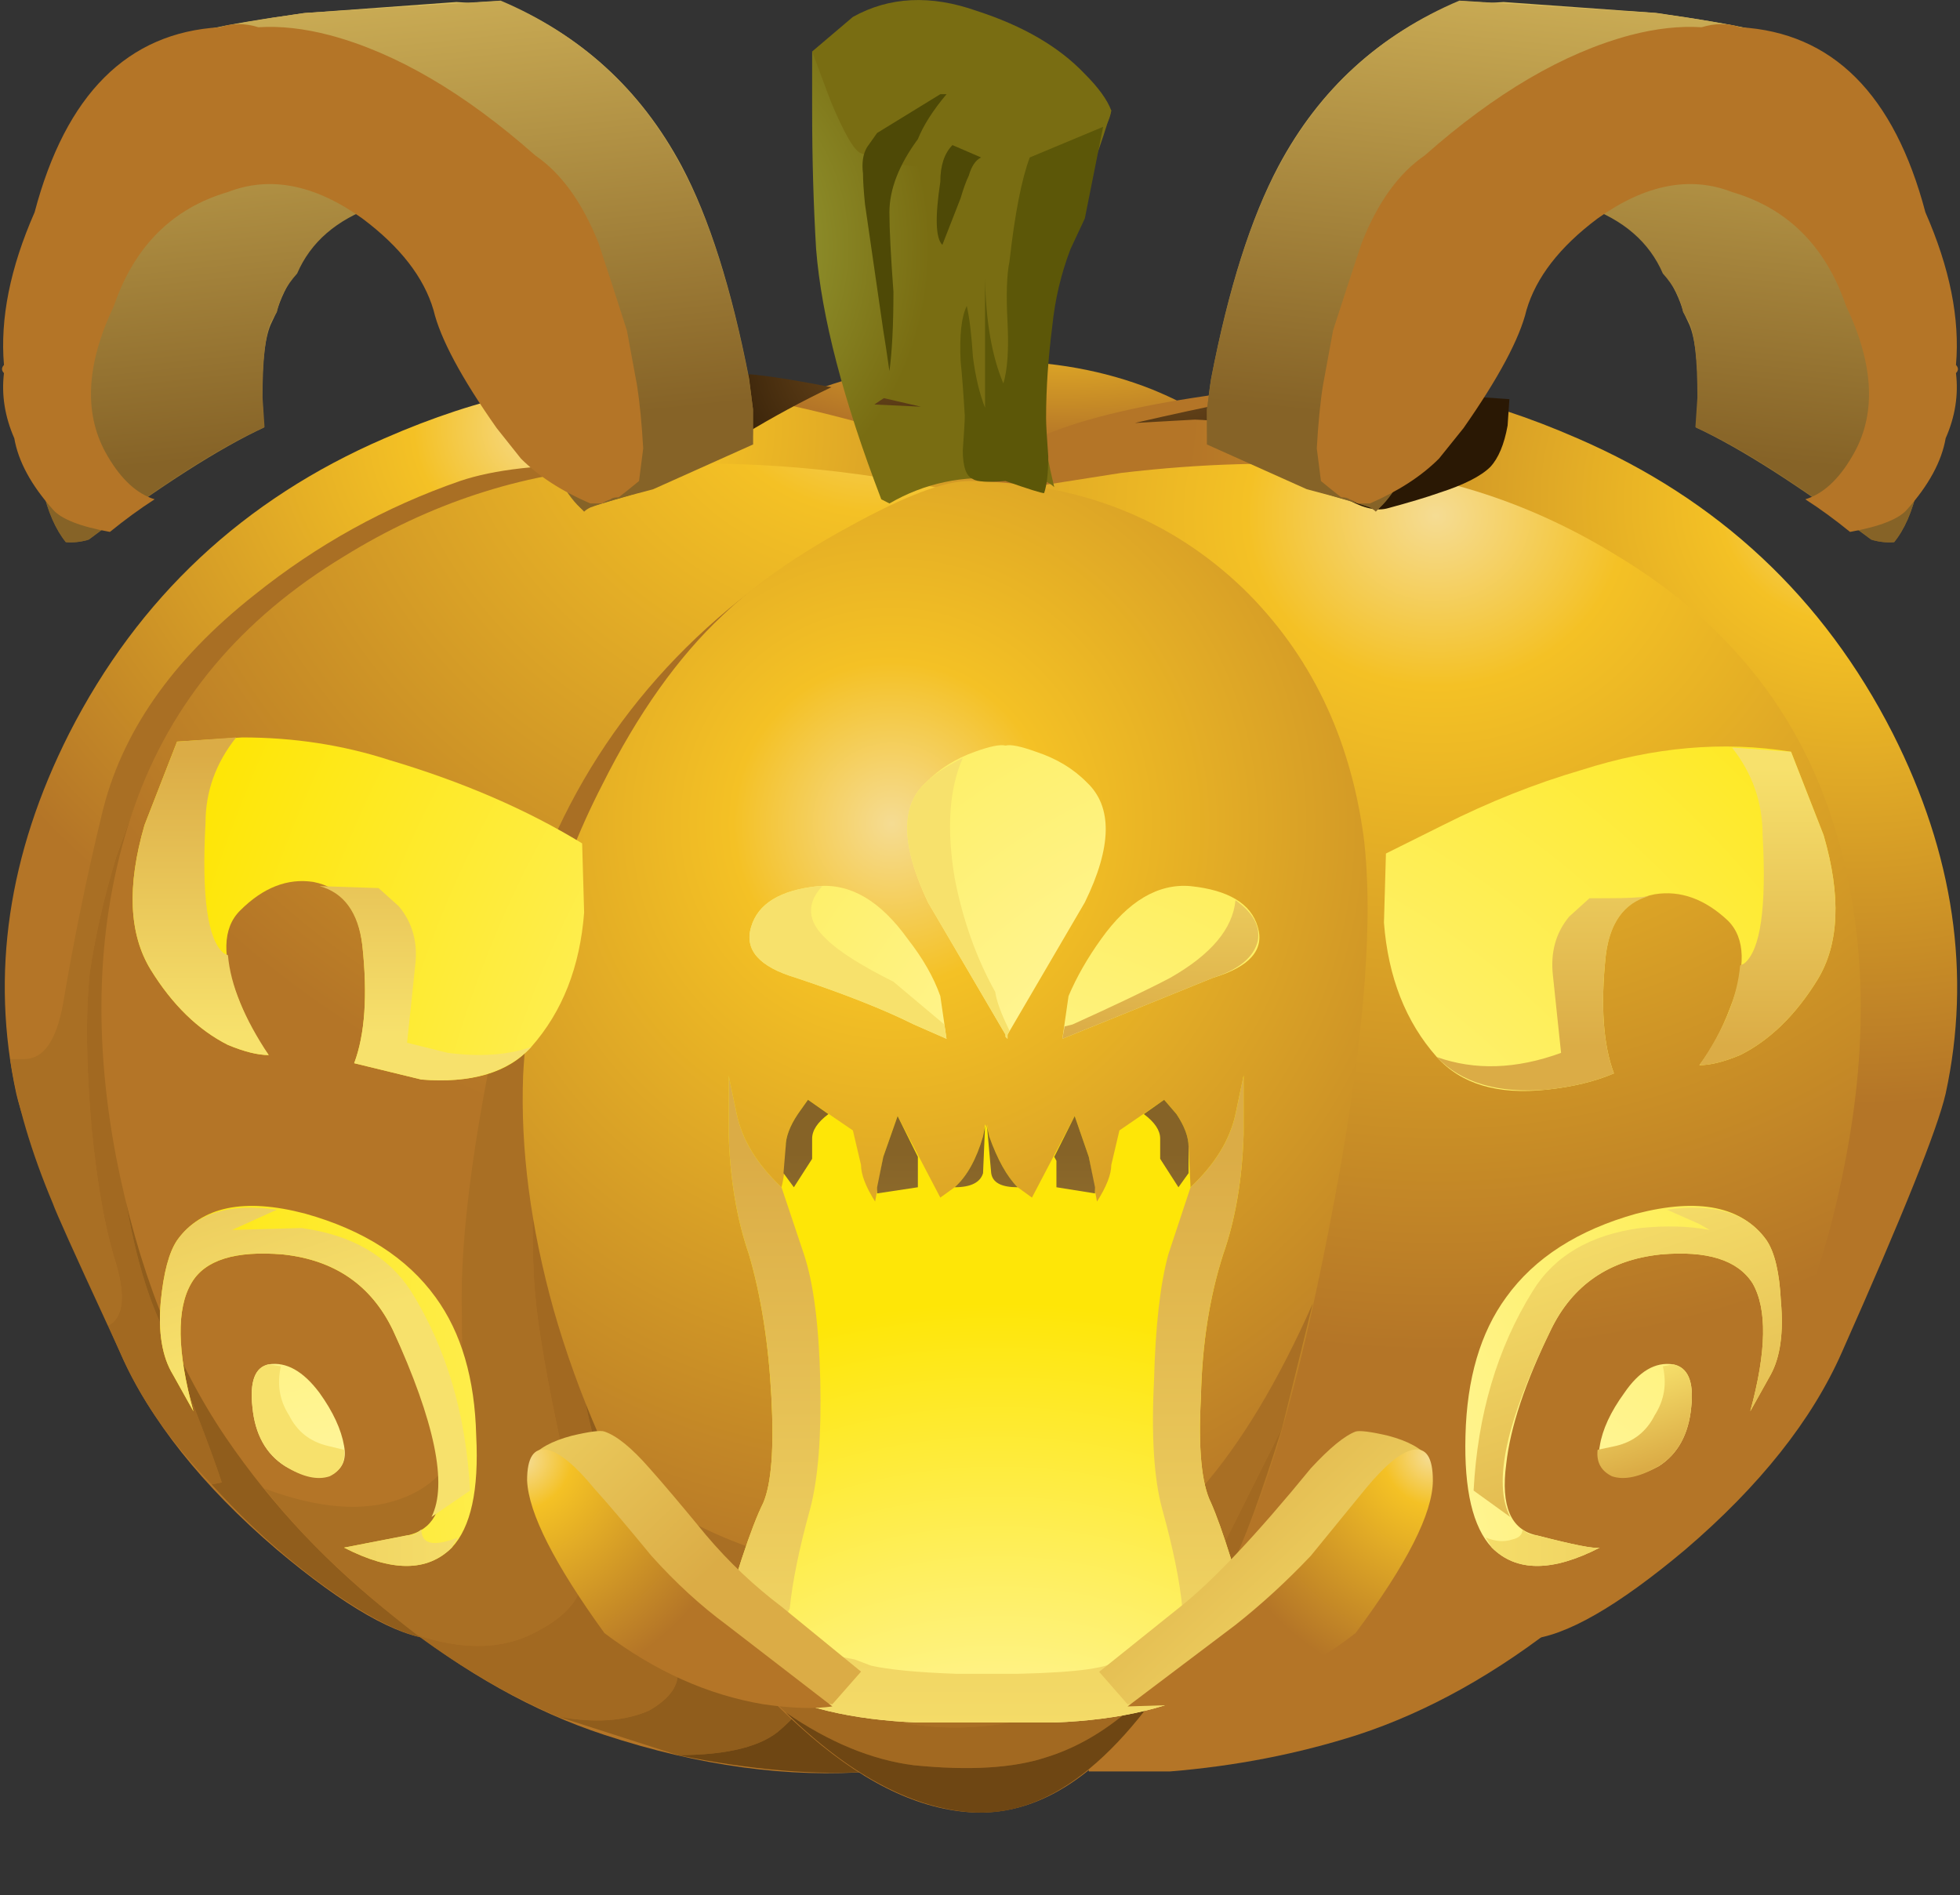 <?xml version="1.0" encoding="UTF-8"?>
<svg version="1.1" viewBox="0 0 48.15 46.558" xml:space="preserve" xmlns="http://www.w3.org/2000/svg">
  <rect x="0" y="0" width="48.15" height="46.558" fill="#333333" stroke="none"/>
  <defs>
    <clipPath id="bp">
      <path d="m31.621 0.93c-3.316-0.621-7.32-0.93-12.008-0.93-4.715 0-8.718 0.309-12.008 0.93-3.316 0.617-4.972 1.367-4.972 2.25s1.656 1.633 4.972 2.25c3.29 0.621 7.293 0.929 12.008 0.929 4.688 0 8.692-0.308 12.008-0.929 3.313-0.617 4.969-1.367 4.969-2.25s-1.656-1.633-4.969-2.25z"/>
    </clipPath>
    <clipPath id="bm">
      <path d="m3.666-73.409h51.738v63.171h-51.738v-63.171z"/>
    </clipPath>
    <radialGradient id="s" cx="29.7" cy="-41.3" r="23.413" gradientUnits="userSpaceOnUse">
      <stop stop-color="#fff" stop-opacity=".8" offset="0"/>
      <stop stop-color="#fff" stop-opacity=".188" offset=".635"/>
      <stop stop-color="#fff" stop-opacity="0" offset="1"/>
    </radialGradient>
    <mask id="ag">
      
        <g clip-path="url(#bm)">
          <path d="m3.666-73.409h51.738v63.171h-51.738v-63.171z" fill="url(#s)"/>
        </g>
      
    </mask>
    <radialGradient id="m" cx="29.7" cy="-41.3" r="23.413" gradientUnits="userSpaceOnUse">
      <stop offset="0"/>
      <stop offset=".635"/>
      <stop offset="1"/>
    </radialGradient>
    <radialGradient id="j" cx="105" cy="-16403" r="4.063" gradientTransform="matrix(-.009 -.8 -1.947 .023 -31915 492.99)" gradientUnits="userSpaceOnUse">
      <stop stop-color="#f5dc93" offset="0"/>
      <stop stop-color="#f4c125" offset=".204"/>
      <stop stop-color="#b47527" offset="1"/>
    </radialGradient>
    <radialGradient id="c" cx="395.29" cy="-16743" r="14.823" gradientTransform="matrix(-.045 -.799 .884 -.041 14855 -343.32)" gradientUnits="userSpaceOnUse">
      <stop stop-color="#f5dc93" offset="0"/>
      <stop stop-color="#f4c125" offset=".204"/>
      <stop stop-color="#b47527" offset="1"/>
    </radialGradient>
    <radialGradient id="ac" cx="39.95" cy="-12.65" r="20.552" gradientTransform="matrix(-.01 -.8 .886 -.011 39.83 58.934)" gradientUnits="userSpaceOnUse">
      <stop stop-color="#f5dc93" offset="0"/>
      <stop stop-color="#f4c125" offset=".204"/>
      <stop stop-color="#b47527" offset="1"/>
    </radialGradient>
    <radialGradient id="aa" cx="-360.6" cy="-15839" r="14.849" gradientTransform="matrix(.046 -.799 -.885 -.041 -13990 -908.77)" gradientUnits="userSpaceOnUse">
      <stop stop-color="#f5dc93" offset="0"/>
      <stop stop-color="#f4c125" offset=".204"/>
      <stop stop-color="#b47527" offset="1"/>
    </radialGradient>
    <radialGradient id="z" cx="-86.055" cy="-16218" r="20.552" gradientTransform="matrix(.01 -.8 -.886 -.011 -14351 -216.74)" gradientUnits="userSpaceOnUse">
      <stop stop-color="#f5dc93" offset="0"/>
      <stop stop-color="#f4c125" offset=".204"/>
      <stop stop-color="#b47527" offset="1"/>
    </radialGradient>
    <radialGradient id="y" cx="-44.831" cy="-16246" r="19.463" gradientTransform="matrix(.006 -.8 -.784 -.006 -12719 -112.31)" gradientUnits="userSpaceOnUse">
      <stop stop-color="#f5dc93" offset="0"/>
      <stop stop-color="#f4c125" offset=".204"/>
      <stop stop-color="#b47527" offset="1"/>
    </radialGradient>
    <clipPath id="bo">
      <path d="m37.199 22.832c1.199-2.371 1.547-4.734 1.039-7.078-0.16-0.695-0.84-2.387-2.039-5.082-0.586-1.277-1.547-2.52-2.879-3.719-1.226-1.066-2.242-1.695-3.039-1.879-1.226-0.883-2.426-1.519-3.601-1.922-1.172-0.375-2.399-0.613-3.68-0.718h-1.602c-0.746-0.614-1.531-0.879-2.359-0.801-0.613 0.027-1.332 0.293-2.16 0.801-1.652-0.082-3.32 0.16-5 0.718-1.172 0.403-2.371 1.039-3.598 1.922-0.801 0.184-1.816 0.813-3.043 1.879-1.332 1.199-2.293 2.442-2.879 3.719-1.199 2.695-1.879 4.387-2.039 5.082-0.508 2.348-0.16 4.707 1.039 7.078 1.36 2.668 3.426 4.602 6.2 5.801 1.894 0.828 3.613 1.187 5.16 1.078 1.043-0.133 1.933-0.277 2.679-0.438 1.227 0.586 2.614 0.879 4.161 0.879 1.441 0 2.64-0.265 3.601-0.8l2.68 0.359c1.547 0.109 3.265-0.25 5.16-1.078 2.773-1.199 4.84-3.133 6.199-5.801z"/>
    </clipPath>
    <clipPath id="bn">
      <path d="m8.872-16340h36.251v58.335h-36.251v-58.335z"/>
    </clipPath>
    <radialGradient id="x" cx="9.839" cy="-16308" r="35.075" gradientUnits="userSpaceOnUse">
      <stop stop-color="#fff" stop-opacity="0" offset="0"/>
      <stop stop-color="#fff" offset="1"/>
    </radialGradient>
    <mask id="ah">
      
        <g clip-path="url(#bn)">
          <path d="m8.872-16340h36.251v58.335h-36.251v-58.335z" fill="url(#x)"/>
        </g>
      
    </mask>
    <radialGradient id="w" cx="9.839" cy="-16308" r="35.075" gradientUnits="userSpaceOnUse">
      <stop stop-color="#f4c125" offset="0"/>
      <stop stop-color="#603c10" offset="1"/>
    </radialGradient>
    <radialGradient id="v" cx="-66.671" cy="-16237" r="6.875" gradientTransform="matrix(.007 -.8 -.708 -.006 -11482 -118.38)" gradientUnits="userSpaceOnUse">
      <stop stop-color="#9fab41" offset="0"/>
      <stop stop-color="#796d12" offset="1"/>
    </radialGradient>
    <radialGradient id="u" cx="-71.969" cy="-16234" r="3.663" gradientTransform="matrix(.007 -.8 -.707 -.006 -11461 -124.07)" gradientUnits="userSpaceOnUse">
      <stop stop-color="#9fab41" offset="0"/>
      <stop stop-color="#796d12" offset="1"/>
    </radialGradient>
    <radialGradient id="t" cx="1948.7" cy="-15015" r="5.875" gradientTransform="matrix(-.378 -.625 -.548 .302 -7474.2 5783.2)" gradientUnits="userSpaceOnUse">
      <stop stop-color="#785120" offset="0"/>
      <stop stop-color="#2a1804" offset="1"/>
    </radialGradient>
    <linearGradient id="bc" x1="12.335" x2="10.435" y1="-13.137" y2="2.938" gradientTransform="matrix(.757 0 0 .672 -1.32 35.713)" gradientUnits="userSpaceOnUse">
      <stop stop-color="#866327" offset="0"/>
      <stop stop-color="#dec162" offset="1"/>
    </linearGradient>
    <radialGradient id="r" cx="1948.7" cy="-15015" r="5.875" gradientTransform="matrix(.378 -.625 .548 .302 7514.6 5782.9)" gradientUnits="userSpaceOnUse">
      <stop stop-color="#785120" offset="0"/>
      <stop stop-color="#2a1804" offset="1"/>
    </radialGradient>
    <linearGradient id="bb" x1="17133" x2="17147" y1="-1164" y2="-1164" gradientTransform="matrix(-.106 .793 -.796 -.084 893 -13656)" gradientUnits="userSpaceOnUse">
      <stop stop-color="#866327" offset="0"/>
      <stop stop-color="#dec162" offset="1"/>
    </linearGradient>
    <radialGradient id="q" cx="1155.6" cy="-17567" r="12.729" gradientTransform="matrix(-.134 -.789 -.643 .086 -11125 2466.4)" gradientUnits="userSpaceOnUse">
      <stop stop-color="#f5dc93" offset="0"/>
      <stop stop-color="#f4c125" offset=".204"/>
      <stop stop-color="#b47527" offset="1"/>
    </radialGradient>
    <linearGradient id="ba" x1="12.335" x2="10.435" y1="-13.137" y2="2.938" gradientTransform="matrix(-.757 0 0 .672 39.84 35.713)" gradientUnits="userSpaceOnUse">
      <stop stop-color="#866327" offset="0"/>
      <stop stop-color="#dec162" offset="1"/>
    </linearGradient>
    <linearGradient id="az" x1="17133" x2="17147" y1="-1164" y2="-1164" gradientTransform="matrix(.106 .793 .796 -.084 -854.44 -13656)" gradientUnits="userSpaceOnUse">
      <stop stop-color="#866327" offset="0"/>
      <stop stop-color="#dec162" offset="1"/>
    </linearGradient>
    <radialGradient id="p" cx="1155.6" cy="-17567" r="12.729" gradientTransform="matrix(.134 -.789 .643 .086 11163 2466.4)" gradientUnits="userSpaceOnUse">
      <stop stop-color="#f5dc93" offset="0"/>
      <stop stop-color="#f4c125" offset=".204"/>
      <stop stop-color="#b47527" offset="1"/>
    </radialGradient>
    <radialGradient id="a" cx="18513" cy="-3143.8" r="36.903" gradientTransform="matrix(-.262 .756 .631 .219 6861.6 -13300)" gradientUnits="userSpaceOnUse">
      <stop stop-color="#fffef5" offset="0"/>
      <stop stop-color="#fee607" offset="1"/>
    </radialGradient>
    <radialGradient id="o" cx="18513" cy="-3144.2" r="36.918" gradientTransform="matrix(-.262 .756 .631 .219 6862.3 -13299)" gradientUnits="userSpaceOnUse">
      <stop stop-color="#fffef5" offset="0"/>
      <stop stop-color="#fee607" offset="1"/>
    </radialGradient>
    <radialGradient id="n" cx="25.25" cy="-43.101" r="36.918" gradientTransform="matrix(.262 .756 -.631 .219 -17.357 -6.882)" gradientUnits="userSpaceOnUse">
      <stop stop-color="#fffef5" offset="0"/>
      <stop stop-color="#fee607" offset="1"/>
    </radialGradient>
    <radialGradient id="l" cx="18591" cy="-4217.3" r="37.749" gradientTransform="matrix(-.338 .725 .594 .21 8799.5 -12595)" gradientUnits="userSpaceOnUse">
      <stop stop-color="#fffef5" offset="0"/>
      <stop stop-color="#fee607" offset="1"/>
    </radialGradient>
    <linearGradient id="ay" x1="26.732" x2="33.582" y1="-16325" y2="-16325" gradientTransform="matrix(0 -.8 .8 -8e-4 13064 30.698)" gradientUnits="userSpaceOnUse">
      <stop stop-color="#dbac46" offset="0"/>
      <stop stop-color="#f7e16c" offset="1"/>
    </linearGradient>
    <linearGradient id="ax" x1="26.727" x2="33.577" y1="-16320" y2="-16320" gradientTransform="matrix(0 -.8 .8 -8e-4 13064 30.698)" gradientUnits="userSpaceOnUse">
      <stop stop-color="#dbac46" offset="0"/>
      <stop stop-color="#f7e16c" offset="1"/>
    </linearGradient>
    <linearGradient id="aw" x1=".662" x2="17.137" y1="-38" y2="-38" gradientTransform="matrix(.8 0 0 .8 -3.72 37.233)" gradientUnits="userSpaceOnUse">
      <stop stop-color="#dbac46" offset="0"/>
      <stop stop-color="#f7e16c" offset="1"/>
    </linearGradient>
    <linearGradient id="av" x1="-2120.4" x2="-2110.3" y1="-13357" y2="-13357" gradientTransform="matrix(.251 -.76 .76 .251 10683 1758.5)" gradientUnits="userSpaceOnUse">
      <stop stop-color="#dbac46" offset="0"/>
      <stop stop-color="#f7e16c" offset="1"/>
    </linearGradient>
    <linearGradient id="au" x1="-2111.2" x2="-2108.8" y1="-13368" y2="-13368" gradientTransform="matrix(.25 -.76 .76 .25 10691 1754.6)" gradientUnits="userSpaceOnUse">
      <stop stop-color="#dbac46" offset="0"/>
      <stop stop-color="#f7e16c" offset="1"/>
    </linearGradient>
    <linearGradient id="at" x1="118.03" x2="124.25" y1="-16408" y2="-16408" gradientTransform="matrix(-.01 -.8 .8 -.01 13143 -41.963)" gradientUnits="userSpaceOnUse">
      <stop stop-color="#dbac46" offset="0"/>
      <stop stop-color="#f7e16c" offset="1"/>
    </linearGradient>
    <linearGradient id="as" x1="118.04" x2="124.27" y1="-16405" y2="-16405" gradientTransform="matrix(-.01 -.8 .8 -.01 13143 -41.963)" gradientUnits="userSpaceOnUse">
      <stop stop-color="#dbac46" offset="0"/>
      <stop stop-color="#f7e16c" offset="1"/>
    </linearGradient>
    <linearGradient id="ar" x1="33.141" x2="33.216" y1="-25.513" y2="-19.288" gradientTransform="matrix(.8 0 0 .8 -3.72 37.233)" gradientUnits="userSpaceOnUse">
      <stop stop-color="#dbac46" offset="0"/>
      <stop stop-color="#f7e16c" offset="1"/>
    </linearGradient>
    <radialGradient id="k" cx="28.45" cy="-43.4" r="36.903" gradientTransform="matrix(.262 .756 -.631 .219 -15.827 -9.476)" gradientUnits="userSpaceOnUse">
      <stop stop-color="#fffef5" offset="0"/>
      <stop stop-color="#fee607" offset="1"/>
    </radialGradient>
    <linearGradient id="aq" x1="48.07" x2="48.07" y1="-25.675" y2="-18.825" gradientTransform="matrix(.8 0 0 .8 -3.72 37.233)" gradientUnits="userSpaceOnUse">
      <stop stop-color="#dbac46" offset="0"/>
      <stop stop-color="#f7e16c" offset="1"/>
    </linearGradient>
    <linearGradient id="ap" x1="42.55" x2="42.55" y1="-25.675" y2="-18.825" gradientTransform="matrix(.8 0 0 .8 -3.72 37.233)" gradientUnits="userSpaceOnUse">
      <stop stop-color="#dbac46" offset="0"/>
      <stop stop-color="#f7e16c" offset="1"/>
    </linearGradient>
    <radialGradient id="i" cx="27.85" cy="-43.101" r="36.918" gradientTransform="matrix(.262 .756 -.631 .219 -15.959 -8.847)" gradientUnits="userSpaceOnUse">
      <stop stop-color="#fffef5" offset="0"/>
      <stop stop-color="#fee607" offset="1"/>
    </radialGradient>
    <radialGradient id="h" cx="13132" cy="2640.7" r="37.749" gradientTransform="matrix(.338 .725 -.594 .21 -2845.6 -10077)" gradientUnits="userSpaceOnUse">
      <stop stop-color="#fffef5" offset="0"/>
      <stop stop-color="#fee607" offset="1"/>
    </radialGradient>
    <linearGradient id="ao" x1="56.35" x2="39.85" y1="-38" y2="-38" gradientTransform="matrix(.8 0 0 .8 -3.72 37.233)" gradientUnits="userSpaceOnUse">
      <stop stop-color="#dbac46" offset="0"/>
      <stop stop-color="#f7e16c" offset="1"/>
    </linearGradient>
    <linearGradient id="an" x1="46.266" x2="43.091" y1="-38.94" y2="-29.34" gradientTransform="matrix(.8 0 0 .8 -3.72 37.233)" gradientUnits="userSpaceOnUse">
      <stop stop-color="#dbac46" offset="0"/>
      <stop stop-color="#f7e16c" offset="1"/>
    </linearGradient>
    <linearGradient id="am" x1="45.392" x2="44.642" y1="-35.948" y2="-33.673" gradientTransform="matrix(.8 0 0 .8 -3.72 37.233)" gradientUnits="userSpaceOnUse">
      <stop stop-color="#dbac46" offset="0"/>
      <stop stop-color="#f7e16c" offset="1"/>
    </linearGradient>
    <clipPath id="bl">
      <path d="m16.121 27.555c1.813-2.188 2.719-4.828 2.719-7.922 0-3.067-0.906-5.695-2.719-7.879-1.867-2.188-4.109-3.281-6.723-3.281-2.613 0-4.824 1.093-6.636 3.281-1.84 2.184-2.762 4.812-2.762 7.879 0 3.094 0.922 5.734 2.762 7.922 1.812 2.156 4.023 3.238 6.636 3.238 2.614 0 4.856-1.082 6.723-3.238z"/>
    </clipPath>
    <clipPath id="bk">
      <path d="m4.65-34.29h23.75v24.338h-23.75v-24.338z"/>
    </clipPath>
    <radialGradient id="g" cx="16.4" cy="-22" r="11.788" gradientUnits="userSpaceOnUse">
      <stop stop-color="#fff" stop-opacity=".82" offset="0"/>
      <stop stop-color="#fff" stop-opacity="0" offset="1"/>
    </radialGradient>
    <mask id="af">
      
        <g clip-path="url(#bk)">
          <path d="m4.65-34.29h23.75v24.338h-23.75v-24.338z" fill="url(#g)"/>
        </g>
      
    </mask>
    <radialGradient id="f" cx="16.4" cy="-22" r="11.788" gradientUnits="userSpaceOnUse">
      <stop stop-color="#fff5b3" offset="0"/>
      <stop stop-color="#fee400" offset="1"/>
    </radialGradient>
    <clipPath id="bj">
      <path d="m38.52 19.633c0-3.067-0.907-5.695-2.719-7.879-1.813-2.188-3.989-3.281-6.52-3.281-2.562 0-4.734 1.093-6.519 3.281-1.817 2.184-2.723 4.812-2.723 7.879 0 3.094 0.906 5.734 2.723 7.922 1.785 2.156 3.957 3.238 6.519 3.238 2.531 0 4.707-1.082 6.52-3.238 1.812-2.188 2.719-4.828 2.719-7.922z"/>
    </clipPath>
    <clipPath id="bi">
      <path d="m29.65-34.028h23.75v23.821h-23.75v-23.821z"/>
    </clipPath>
    <radialGradient id="e" cx="41.25" cy="-22" r="11.538" gradientUnits="userSpaceOnUse">
      <stop stop-color="#fff" stop-opacity=".82" offset="0"/>
      <stop stop-color="#fff" stop-opacity="0" offset="1"/>
    </radialGradient>
    <mask id="ae">
      
        <g clip-path="url(#bi)">
          <path d="m29.65-34.028h23.75v23.821h-23.75v-23.821z" fill="url(#e)"/>
        </g>
      
    </mask>
    <radialGradient id="d" cx="41.25" cy="-22" r="11.538" gradientUnits="userSpaceOnUse">
      <stop stop-color="#fff5b3" offset="0"/>
      <stop stop-color="#fee400" offset="1"/>
    </radialGradient>
    <radialGradient id="b" cx="16287" cy="-28.869" r="17.562" gradientTransform="matrix(2.2776e-5 .8 .8 2.2776e-5 42.284 -13032)" gradientUnits="userSpaceOnUse">
      <stop stop-color="#fffef5" offset="0"/>
      <stop stop-color="#fee607" offset="1"/>
    </radialGradient>
    <linearGradient id="al" x1="36.501" x2="52.276" y1="-16307" y2="-16307" gradientTransform="matrix(5.0713e-5 -.8 .8 -8e-4 13064 30.698)" gradientUnits="userSpaceOnUse">
      <stop stop-color="#dbac46" offset="0"/>
      <stop stop-color="#f7e16c" offset="1"/>
    </linearGradient>
    <linearGradient id="ak" x1="36.505" x2="52.28" y1="-16311" y2="-16311" gradientTransform="matrix(5.0713e-5 -.8 .8 -8e-4 13064 30.698)" gradientUnits="userSpaceOnUse">
      <stop stop-color="#866327" offset="0"/>
      <stop stop-color="#dec162" offset="1"/>
    </linearGradient>
    <linearGradient id="aj" x1="36.503" x2="52.278" y1="-16309" y2="-16309" gradientTransform="matrix(5.0713e-5 -.8 .8 -8e-4 13064 30.698)" gradientUnits="userSpaceOnUse">
      <stop stop-color="#866327" offset="0"/>
      <stop stop-color="#dec162" offset="1"/>
    </linearGradient>
    <linearGradient id="ai" x1="36.497" x2="52.272" y1="-16302" y2="-16302" gradientTransform="matrix(5.0713e-5 -.8 .8 -8e-4 13064 30.698)" gradientUnits="userSpaceOnUse">
      <stop stop-color="#866327" offset="0"/>
      <stop stop-color="#dec162" offset="1"/>
    </linearGradient>
    <linearGradient id="bh" x1="36.499" x2="52.273" y1="-16304" y2="-16304" gradientTransform="matrix(5.0713e-5 -.8 .8 -8e-4 13064 30.698)" gradientUnits="userSpaceOnUse">
      <stop stop-color="#866327" offset="0"/>
      <stop stop-color="#dec162" offset="1"/>
    </linearGradient>
    <linearGradient id="bg" x1="36.514" x2="52.264" y1="-16307" y2="-16307" gradientTransform="matrix(5.0794e-5 -.8 .8 -8e-4 13064 30.698)" gradientUnits="userSpaceOnUse">
      <stop stop-color="#866327" offset="0"/>
      <stop stop-color="#dec162" offset="1"/>
    </linearGradient>
    <linearGradient id="bf" x1="36.513" x2="52.263" y1="-16306" y2="-16306" gradientTransform="matrix(5.0794e-5 -.8 .8 -8e-4 13064 30.698)" gradientUnits="userSpaceOnUse">
      <stop stop-color="#866327" offset="0"/>
      <stop stop-color="#dec162" offset="1"/>
    </linearGradient>
    <linearGradient id="be" x1="19668" x2="19677" y1="-7836.3" y2="-7836.3" gradientTransform="matrix(-.55 .581 -.581 -.55 6274.1 -15735)" gradientUnits="userSpaceOnUse">
      <stop stop-color="#dbac46" offset="0"/>
      <stop stop-color="#f7e16c" offset="1"/>
    </linearGradient>
    <radialGradient id="ad" cx="-11.596" cy="-17148" r="5.885" gradientTransform="matrix(-.087 -.795 -.773 6.7974e-5 -13246 .576)" gradientUnits="userSpaceOnUse">
      <stop stop-color="#f5dc93" offset="0"/>
      <stop stop-color="#f4c125" offset=".204"/>
      <stop stop-color="#b47527" offset="1"/>
    </radialGradient>
    <linearGradient id="bd" x1="32.854" x2="38.979" y1="-35.442" y2="-41.917" gradientTransform="matrix(.8 0 0 .8 -3.72 37.233)" gradientUnits="userSpaceOnUse">
      <stop stop-color="#dbac46" offset="0"/>
      <stop stop-color="#f7e16c" offset="1"/>
    </linearGradient>
    <radialGradient id="ab" cx="-13.036" cy="-15371" r="5.885" gradientTransform="matrix(.087 -.795 .773 6.7974e-5 11911 -.689)" gradientUnits="userSpaceOnUse">
      <stop stop-color="#f5dc93" offset="0"/>
      <stop stop-color="#f4c125" offset=".204"/>
      <stop stop-color="#b47527" offset="1"/>
    </radialGradient>
  </defs>
  <g transform="matrix(1.25 0 0 -1.25 0 46.558)">
    
      
        <g clip-path="url(#bp)">
          <g transform="matrix(.676 0 0 -.127 -.48 -2.05)">
            <g mask="url(#ag)">
              <path d="m31.621 0.93c-3.316-0.621-7.32-0.93-12.008-0.93-4.715 0-8.718 0.309-12.008 0.93-3.316 0.617-4.972 1.367-4.972 2.25s1.656 1.633 4.972 2.25c3.29 0.621 7.293 0.929 12.008 0.929 4.688 0 8.692-0.308 12.008-0.929 3.313-0.617 4.969-1.367 4.969-2.25s-1.656-1.633-4.969-2.25z" fill="url(#m)" fill-rule="evenodd"/>
            </g>
          </g>
        </g>
      
      
        
          
            <path d="m24.039 27.512-6.398-0.399-2.563 0.719-0.238 1.16c1.226 0.774 2.801 1.16 4.719 1.16 1.121 0 2.148-0.187 3.082-0.558 0.851-0.348 1.347-0.696 1.48-1.039 0.133-0.457 0.106-0.801-0.082-1.043z" fill="url(#j)" fill-rule="evenodd"/>
          
        
      
      
        
          
            <path d="m38.238 15.754c-0.16-0.695-0.84-2.387-2.039-5.082-0.586-1.332-1.613-2.625-3.078-3.879-1.336-1.121-2.359-1.707-3.082-1.762-0.851-0.078-3.344 0.774-7.48 2.563l-3.039 20.437c0.668 0.801 2.773 1.364 6.32 1.68 1.547 0.109 3.265-0.25 5.16-1.078 2.773-1.199 4.84-3.133 6.199-5.801 1.199-2.371 1.547-4.734 1.039-7.078z" fill="url(#c)" fill-rule="evenodd"/>
          
        
      
      
        
          
            <path d="m36.281 14.512c-0.402-2.184-1.121-4.028-2.16-5.52-0.906-1.332-2.027-2.519-3.359-3.558-1.336-1.067-2.696-1.828-4.082-2.282-1.172-0.375-2.399-0.613-3.68-0.718h-1.602l-1.398 25.199 2.039 0.32c1.602 0.188 3.066 0.227 4.402 0.121 1.891-0.136 3.68-0.722 5.36-1.761 2.027-1.227 3.398-2.868 4.121-4.918 0.719-2.055 0.84-4.348 0.359-6.883z" fill="url(#ac)" fill-rule="evenodd"/>
          
        
      
      
        
          
            <path d="m0.32 15.754c-0.508 2.344-0.16 4.707 1.039 7.078 1.36 2.668 3.426 4.602 6.2 5.801 1.894 0.828 3.613 1.187 5.16 1.078 1.226-0.105 2.508-0.332 3.84-0.68 1.652-0.425 2.601-0.89 2.839-1.398l-3.437-20.039c-4.106-1.789-6.586-2.641-7.441-2.563-0.719 0.055-1.747 0.641-3.079 1.762-1.468 1.254-2.496 2.547-3.082 3.879-1.199 2.695-1.879 4.387-2.039 5.082z" fill="url(#aa)" fill-rule="evenodd"/>
          
        
      
      <path d="m1.238 17.512c0.215 1.281 0.469 2.519 0.762 3.722 0.375 1.598 1.375 3.039 3 4.321 1.227 0.984 2.574 1.73 4.039 2.238 1.336 0.453 3.75 0.426 7.242-0.082l2.36-4.477-2.68-15.64-2.52-1.039-1.441 1.476v11.922l-9.359 1.442-0.36-1c-0.242-0.801-0.414-1.563-0.519-2.282-0.082-0.828-0.067-1.84 0.039-3.039 0.105-1.066 0.254-1.906 0.437-2.519 0.242-0.75 0.203-1.203-0.117-1.364-0.668 1.442-1.027 2.243-1.082 2.403-0.426 1.012-0.707 1.961-0.84 2.84h0.281c0.375 0 0.625 0.359 0.758 1.078z" fill="#a96f24" fill-rule="evenodd"/>
      <path d="m1.801 15.074c-0.106 1.199-0.121 2.211-0.039 3.039 0.105 0.719 0.277 1.481 0.519 2.282l0.36 1 9.359-1.442v-11.922l-7.84 8-2 0.602 0.16-1.879c0.16-1.441 0.426-2.586 0.801-3.441 0.586-1.415 1-2.481 1.238-3.2l-0.199-0.039c-0.828 0.852-1.426 1.719-1.801 2.598l-0.238 0.519c0.32 0.161 0.359 0.614 0.117 1.364-0.183 0.613-0.332 1.453-0.437 2.519z" fill="#a26921" fill-rule="evenodd"/>
      <path d="m2.32 14.754-0.16 1.879 2-0.602 9.281-9.476c-2.613-1.094-4.253-1.602-4.921-1.524-0.454 0.028-1.094 0.321-1.918 0.883-0.883 0.613-1.696 1.332-2.442 2.16l0.199 0.039c-0.238 0.719-0.652 1.785-1.238 3.2-0.375 0.855-0.641 2-0.801 3.441z" fill="#905d1c" fill-rule="evenodd"/>
      
        
          
            <path d="m2.281 14.512c-0.48 2.535-0.359 4.828 0.36 6.883 0.718 2.05 2.093 3.691 4.121 4.918 1.679 1.039 3.465 1.625 5.359 1.761 2.133 0.16 4.277 0.012 6.438-0.441l-1.399-25.199c-1.652-0.133-3.414 0.105-5.281 0.718-1.387 0.454-2.746 1.215-4.078 2.282-1.336 1.039-2.453 2.226-3.36 3.558-1.015 1.492-1.734 3.336-2.16 5.52z" fill="url(#z)" fill-rule="evenodd"/>
          
        
      
      <path d="m18.441 27.633h0.118l-0.879-16.078-7.121 4.597c-0.106-2.105-0.118-3.558-0.039-4.359 0.054-0.641 0.226-1.641 0.519-3 0.293-1.281 0.441-2.055 0.441-2.32 0.028-0.508-0.253-0.918-0.839-1.239-0.668-0.402-1.481-0.441-2.442-0.121-1.277 0.985-2.277 1.946-3 2.879 1.067-0.398 1.961-0.465 2.68-0.199 0.668 0.238 1.094 0.734 1.281 1.48-0.055 0.614-0.082 1.321-0.082 2.122-0.051 1.597 0.27 3.89 0.961 6.878 0.723 3.04 2.293 5.493 4.723 7.36 1.226 0.933 2.453 1.601 3.679 2z" fill="#a96f24" fill-rule="evenodd"/>
      <path d="m17.68 11.555-0.16-2.364-5.918 3.68-0.442-0.758 0.199-1.601c0.188-1.227 0.453-2.199 0.801-2.918 0.774-1.574 1.16-2.653 1.16-3.242 0-0.266-0.187-0.504-0.558-0.719-0.481-0.215-1.082-0.254-1.801-0.121-0.934 0.402-1.856 0.933-2.762 1.601 0.961-0.32 1.774-0.281 2.442 0.121 0.586 0.321 0.867 0.731 0.839 1.239 0 0.265-0.148 1.039-0.441 2.32-0.293 1.359-0.465 2.359-0.519 3-0.079 0.801-0.067 2.254 0.039 4.359l7.121-4.597z" fill="#a26921" fill-rule="evenodd"/>
      <path d="m11.16 12.113 0.442 0.758 5.918-3.68-0.239-4.878c-0.375 0.132-0.761 0.226-1.16 0.281l-0.48 0.039 0.281-0.32c0.078-0.293-0.11-0.641-0.563-1.04-0.371-0.347-1.054-0.519-2.039-0.519l-2.359 0.758c0.719-0.133 1.32-0.094 1.801 0.121 0.371 0.215 0.558 0.453 0.558 0.719 0 0.586-0.386 1.668-1.16 3.242-0.348 0.719-0.613 1.691-0.801 2.918l-0.199 1.601z" fill="#905d1c" fill-rule="evenodd"/>
      <path d="m15.359 3.273c0.453 0.399 0.641 0.747 0.563 1.04l-0.281 0.32 0.48-0.039c0.399-0.055 0.785-0.149 1.16-0.281l-0.121-1.879c-1.121-0.082-2.398 0.027-3.84 0.32 0.985 0 1.668 0.172 2.039 0.519z" fill="#6e4613" fill-rule="evenodd"/>
      
        
          
            <path d="m19.039 27.793c2.16-0.027 3.961-0.734 5.402-2.121 1.305-1.277 2.094-2.906 2.36-4.879 0.211-1.734-0.016-4.293-0.68-7.68-0.613-3.148-1.254-5.359-1.922-6.64-0.746-1.492-1.453-2.614-2.121-3.36-0.957-1.066-1.973-1.558-3.039-1.48s-2.172 0.64-3.32 1.68c-0.985 0.878-1.891 2-2.719 3.359-0.934 1.547-1.641 3.16-2.121 4.84-0.453 1.629-0.652 3.16-0.598 4.601 0.106 2 0.625 3.907 1.559 5.719 0.695 1.387 1.48 2.496 2.359 3.32 0.641 0.614 1.481 1.2 2.52 1.762 1.066 0.586 1.84 0.879 2.32 0.879z" fill="url(#y)" fill-rule="evenodd"/>
          
        
      
      <path d="m13 6.672c-0.188 0.32-0.535 0.973-1.039 1.961 0.879-1.094 2.414-1.856 4.598-2.281 1.894-0.344 3.414-0.371 4.562-0.079 1.758 0.504 3.32 2.293 4.68 5.36l-0.602-2.442c-0.824-1.652-1.265-2.531-1.32-2.636-0.774-1.336-1.504-2.176-2.199-2.524-2.106-1.066-4.215-0.972-6.321 0.282l-1.238 0.761-1.121 1.598z" fill="#a96f24" fill-rule="evenodd"/>
      <path d="m17.961 2.555c-0.828 0.105-1.668 0.453-2.52 1.039-0.402 0.371-0.839 0.867-1.32 1.48l1.238-0.761c2.106-1.254 4.215-1.348 6.321-0.282 0.695 0.348 1.425 1.188 2.199 2.524 0.055 0.105 0.496 0.984 1.32 2.636-0.426-1.359-0.758-2.265-1-2.718l-0.758-1.442c-0.882-1.226-1.839-2-2.882-2.32-0.637-0.211-1.504-0.266-2.598-0.156z" fill="#a26921" fill-rule="evenodd"/>
      <path d="m15.441 3.594c0.852-0.586 1.692-0.934 2.52-1.039 1.094-0.11 1.961-0.055 2.598 0.156 1.043 0.32 2 1.094 2.882 2.32-1.414-2.398-2.882-3.531-4.402-3.398-1.172 0.105-2.371 0.762-3.598 1.961z" fill="#6e4613" fill-rule="evenodd"/>
      
        <g clip-path="url(#bo)">
          <g transform="matrix(1.1404e-5 -.8 -.669 1.1404e-5 -10885 37.53)">
            <g mask="url(#ah)">
              <path d="m37.199 22.832c1.199-2.371 1.547-4.734 1.039-7.078-0.16-0.695-0.84-2.387-2.039-5.082-0.586-1.277-1.547-2.52-2.879-3.719-1.226-1.066-2.242-1.695-3.039-1.879-1.226-0.883-2.426-1.519-3.601-1.922-1.172-0.375-2.399-0.613-3.68-0.718h-1.602c-0.746-0.614-1.531-0.879-2.359-0.801-0.613 0.027-1.332 0.293-2.16 0.801-1.652-0.082-3.32 0.16-5 0.718-1.172 0.403-2.371 1.039-3.598 1.922-0.801 0.184-1.816 0.813-3.043 1.879-1.332 1.199-2.293 2.442-2.879 3.719-1.199 2.695-1.879 4.387-2.039 5.082-0.508 2.348-0.16 4.707 1.039 7.078 1.36 2.668 3.426 4.602 6.2 5.801 1.894 0.828 3.613 1.187 5.16 1.078 1.043-0.133 1.933-0.277 2.679-0.438 1.227 0.586 2.614 0.879 4.161 0.879 1.441 0 2.64-0.265 3.601-0.8l2.68 0.359c1.547 0.109 3.265-0.25 5.16-1.078 2.773-1.199 4.84-3.133 6.199-5.801z" fill="url(#w)" fill-rule="evenodd"/>
            </g>
          </g>
        </g>
      
      
        
          
            <path d="m21.84 35.074c-0.215-0.722-0.399-1.215-0.559-1.48-0.215-0.403-0.414-0.988-0.601-1.762-0.188-0.773-0.282-1.398-0.282-1.879 0-0.64 0.11-1.398 0.321-2.281-0.16 0.16-0.453 0.215-0.879 0.16h-0.078c-0.828 0.082-1.59-0.078-2.282-0.48l-0.16 0.082c-0.746 1.945-1.175 3.586-1.281 4.918-0.051 0.855-0.078 1.761-0.078 2.722v1.16l0.519-0.363 0.161-0.199c0.453-0.453 1.027-0.746 1.718-0.879 0.719-0.32 1.403-0.371 2.039-0.16 0.481 0.027 0.95 0.172 1.403 0.441h0.039z" fill="url(#v)" fill-rule="evenodd"/>
          
        
      
      
        
          
            <path d="m20.078 34.152c-0.398 0.028-0.906-0.027-1.519-0.16-0.426-0.078-0.973 0-1.637 0.242-0.137 0.051-0.336 0.399-0.602 1.039l-0.359 0.961 0.801 0.68c0.718 0.399 1.531 0.438 2.437 0.117 0.906-0.293 1.613-0.703 2.121-1.238 0.266-0.266 0.442-0.508 0.52-0.719-0.028-0.187-0.121-0.363-0.281-0.519-0.321-0.348-0.813-0.481-1.481-0.403z" fill="url(#u)" fill-rule="evenodd"/>
          
        
      
      <path d="m18.602 35.395c-0.27-0.321-0.457-0.618-0.563-0.883-0.371-0.504-0.559-0.985-0.559-1.438 0-0.347 0.028-0.867 0.079-1.562 0-0.664-0.028-1.184-0.079-1.559-0.054 0.375-0.093 0.641-0.121 0.801l-0.359 2.48c-0.027 0.266-0.039 0.465-0.039 0.598-0.027 0.215 0 0.387 0.078 0.52l0.199 0.281 1.242 0.762h0.122z" fill="#4e4906" fill-rule="evenodd"/>
      <path d="m19.281 34.152c-0.109-0.054-0.187-0.171-0.242-0.359-0.051-0.105-0.105-0.254-0.16-0.441l-0.359-0.918c-0.133 0.132-0.145 0.547-0.04 1.238 0 0.32 0.079 0.562 0.239 0.723l0.562-0.243z" fill="#4e4906" fill-rule="evenodd"/>
      <path d="m20.238 34.152 1.442 0.602-0.36-1.801-0.281-0.601c-0.184-0.481-0.305-0.985-0.359-1.52-0.078-0.613-0.121-1.211-0.121-1.801 0-0.133 0.015-0.386 0.043-0.758 0-0.32-0.028-0.562-0.082-0.718-0.051 0-0.305 0.078-0.758 0.238-0.348-0.027-0.563-0.016-0.641 0.039-0.133 0.055-0.199 0.242-0.199 0.563 0.023 0.343 0.039 0.57 0.039 0.679-0.027 0.453-0.055 0.813-0.082 1.078-0.024 0.508 0.016 0.868 0.121 1.082 0.055-0.242 0.094-0.574 0.121-1 0.051-0.402 0.133-0.734 0.238-1v2.539c0.016-0.847 0.137-1.535 0.36-2.062 0.082 0.27 0.109 0.668 0.082 1.203-0.028 0.531-0.016 0.934 0.039 1.199 0.105 0.934 0.238 1.614 0.398 2.039z" fill="#5c5708" fill-rule="evenodd"/>
      
        
          
            <path d="m17.371 29.422c0.223-0.051 0.465-0.109 0.727-0.168l-0.914 0.043c0.066 0.047 0.128 0.086 0.187 0.125zm-6.262-1.031c-0.156 0.172-0.269 0.441-0.339 0.812l-0.036 0.52c0.547 0.031 1.125 0.074 1.739 0.125 1.234 0.07 2.054 0.078 2.457 0.023 0.343-0.039 0.816-0.117 1.41-0.234-0.574-0.274-1.145-0.582-1.719-0.93l-1.996-0.984c-0.191 0.054-0.363 0.105-0.516 0.156-0.484 0.16-0.816 0.328-1 0.512z" fill="url(#t)" fill-rule="evenodd"/>
          
        
      
      
        
          
            <path d="m8.969 37.207 0.246-0.016 0.605 0.036c1.575-0.645 2.766-1.727 3.578-3.246 0.54-1.016 0.981-2.411 1.325-4.18 0.023-0.176 0.047-0.371 0.074-0.59v-0.371c0-0.106-4e-3 -0.207-0.02-0.301l-1.949-0.891c-0.605-0.179-1.019-0.3-1.246-0.367-0.047-0.019-0.094-0.035-0.133-0.05-0.144 0.113-0.293 0.308-0.453 0.585-0.367 0.477-0.539 0.793-0.512 0.957-0.078 0.239-0.187 0.508-0.32 0.809-0.199 0.414-0.312 0.656-0.34 0.723-0.765 1.656-1.597 2.625-2.5 2.906-0.726-0.273-1.23-0.707-1.512-1.313-0.179-0.265-0.304-0.531-0.378-0.789-0.028-0.058-0.059-0.125-0.094-0.199-0.125-0.246-0.188-0.742-0.188-1.48l0.036-0.586c-0.872-0.406-2.02-1.137-3.442-2.203-0.152-0.043-0.305-0.059-0.453-0.051-0.402 0.5-0.605 1.402-0.605 2.707-0.028 1.113 0.382 2.348 1.226 3.695 0 0.133 0.25 0.723 0.758 1.762 0.191 0.621 0.473 1.152 0.851 1.598l-0.078 0.031c-0.031 0.16 0.805 0.359 2.516 0.605l3.008 0.219z" fill="url(#bc)" fill-rule="evenodd"/>
          
        
      
      
        
          
            <path d="m22.305 28.934 1.179 0.066c0.864-0.027 1.485-0.238 1.871-0.637 0.848-0.867 1.489-1.234 1.934-1.101 0.402 0.109 0.734 0.207 1 0.301 0.484 0.156 0.82 0.328 1 0.507 0.16 0.172 0.273 0.442 0.34 0.813l0.035 0.519c-0.543 0.036-1.125 0.075-1.738 0.129-1.235 0.067-2.055 0.075-2.457 0.02-0.629-0.07-1.684-0.274-3.164-0.617z" fill="url(#r)" fill-rule="evenodd"/>
          
        
      
      
        
          
            <path d="m14.801 28.832v-0.32l-1.961-0.879c-0.613-0.16-1.028-0.281-1.238-0.36-0.055-0.027-0.094-0.054-0.122-0.082-0.16 0.161-0.32 0.375-0.48 0.641-0.375 0.453-0.547 0.762-0.52 0.922-0.082 0.238-0.171 0.504-0.281 0.801-0.211 0.426-0.332 0.679-0.359 0.758-0.774 1.652-1.602 2.613-2.481 2.878-0.746-0.265-1.254-0.703-1.519-1.32-0.215-0.238-0.348-0.492-0.399-0.758-0.054-0.082-0.093-0.148-0.121-0.199-0.105-0.242-0.16-0.734-0.16-1.48l0.039-0.582c-0.879-0.391-2.039-1.133-3.48-2.219-0.141-0.039-0.281-0.055-0.418-0.039-0.414 0.488-0.621 1.394-0.621 2.719-0.028 1.121 0.386 2.347 1.242 3.679-0.027 0.133 0.223 0.719 0.758 1.762 0.187 0.613 0.465 1.144 0.84 1.598l-0.079 0.043c-0.027 0.16 0.825 0.359 2.559 0.597l3.84 0.242c1.574-0.668 2.762-1.761 3.558-3.281 0.536-0.988 0.973-2.375 1.321-4.16 0.027-0.187 0.054-0.387 0.082-0.602v-0.359z" fill="url(#bb)" fill-rule="evenodd"/>
          
        
      
      
        
          
            <path d="m12.52 29.672c0.054-0.344 0.093-0.758 0.121-1.238l-0.082-0.641c-0.161-0.133-0.293-0.238-0.399-0.32-0.082 0-0.133-0.012-0.16-0.039-0.078-0.028-0.133-0.055-0.16-0.082h-0.238c-0.563 0.242-1.016 0.535-1.364 0.882l-0.476 0.598c-0.696 0.988-1.11 1.762-1.242 2.32-0.188 0.641-0.653 1.243-1.399 1.801-0.933 0.668-1.816 0.84-2.641 0.52-1.093-0.321-1.839-1.067-2.242-2.239-0.558-1.175-0.597-2.16-0.117-2.961 0.266-0.453 0.574-0.734 0.918-0.839-0.293-0.188-0.586-0.403-0.879-0.641-0.586 0.105-0.961 0.254-1.121 0.441-0.426 0.477-0.68 0.946-0.758 1.399-0.187 0.426-0.254 0.855-0.203 1.281-0.051 0.051-0.051 0.106 0 0.16-0.078 0.907 0.121 1.907 0.602 3 0.613 2.321 1.828 3.532 3.64 3.637 0.239 0.082 0.492 0.082 0.758 0 0.43 0.027 0.895-0.023 1.402-0.156 1.305-0.348 2.653-1.137 4.04-2.364 0.507-0.347 0.921-0.918 1.242-1.718 0.16-0.481 0.343-1.051 0.558-1.719 0.055-0.293 0.121-0.656 0.2-1.082z" fill="url(#q)" fill-rule="evenodd"/>
          
        
      
      
        
          
            <path d="m29.551 37.207-0.246-0.016-0.606 0.036c-1.574-0.645-2.765-1.727-3.574-3.246-0.539-1.016-0.984-2.411-1.324-4.18-0.028-0.176-0.051-0.371-0.078-0.59v-0.371c0-0.106 7e-3 -0.207 0.019-0.301l1.949-0.891c0.606-0.179 1.02-0.3 1.247-0.367 0.05-0.019 0.093-0.035 0.132-0.05 0.145 0.113 0.293 0.308 0.457 0.585 0.368 0.477 0.535 0.793 0.508 0.957 0.078 0.239 0.188 0.508 0.324 0.809 0.196 0.414 0.309 0.656 0.34 0.723 0.762 1.656 1.594 2.625 2.496 2.906 0.731-0.273 1.235-0.707 1.512-1.313 0.18-0.265 0.305-0.531 0.379-0.789 0.027-0.058 0.059-0.125 0.094-0.199 0.125-0.246 0.191-0.742 0.191-1.48l-0.039-0.586c0.871-0.406 2.02-1.137 3.441-2.203 0.153-0.043 0.305-0.059 0.454-0.051 0.406 0.5 0.605 1.402 0.605 2.707 0.027 1.113-0.383 2.348-1.227 3.695 0 0.137-0.25 0.723-0.757 1.766-0.192 0.617-0.477 1.152-0.852 1.594l0.074 0.035c0.035 0.156-0.8 0.359-2.515 0.605l-3.004 0.215z" fill="url(#ba)" fill-rule="evenodd"/>
          
        
      
      
        
          
            <path d="m23.719 28.832v-0.32l1.961-0.879c0.613-0.16 1.027-0.281 1.242-0.36 0.051-0.027 0.09-0.054 0.117-0.082 0.16 0.161 0.32 0.375 0.481 0.641 0.375 0.453 0.546 0.762 0.519 0.922 0.082 0.238 0.172 0.504 0.281 0.801 0.215 0.426 0.332 0.679 0.36 0.758 0.773 1.652 1.601 2.613 2.48 2.878 0.746-0.265 1.254-0.703 1.52-1.32 0.215-0.238 0.347-0.492 0.398-0.758 0.055-0.082 0.094-0.148 0.121-0.199 0.106-0.242 0.16-0.734 0.16-1.48l-0.039-0.582c0.879-0.391 2.039-1.133 3.481-2.219 0.14-0.039 0.281-0.055 0.418-0.039 0.414 0.488 0.621 1.394 0.621 2.719 0.027 1.121-0.387 2.347-1.238 3.679 0.023 0.133-0.227 0.719-0.762 1.762-0.188 0.613-0.465 1.144-0.84 1.598l0.078 0.043c0.027 0.16-0.824 0.359-2.558 0.597l-3.84 0.242c-1.575-0.668-2.758-1.761-3.559-3.281-0.535-0.988-0.973-2.375-1.32-4.16-0.028-0.187-0.055-0.387-0.082-0.602v-0.359z" fill="url(#az)" fill-rule="evenodd"/>
          
        
      
      
        
          
            <path d="m26 29.672c-0.055-0.344-0.094-0.758-0.121-1.238l0.082-0.641c0.16-0.133 0.293-0.238 0.398-0.32 0.082 0 0.133-0.012 0.161-0.039 0.082-0.028 0.132-0.055 0.16-0.082h0.242c0.558 0.242 1.012 0.535 1.359 0.882l0.481 0.598c0.691 0.988 1.105 1.762 1.238 2.32 0.188 0.641 0.652 1.243 1.398 1.801 0.934 0.668 1.817 0.84 2.641 0.52 1.094-0.321 1.84-1.067 2.242-2.239 0.559-1.175 0.598-2.16 0.117-2.961-0.265-0.453-0.57-0.734-0.918-0.839 0.293-0.188 0.586-0.403 0.879-0.641 0.586 0.105 0.961 0.254 1.121 0.441 0.426 0.477 0.68 0.946 0.758 1.399 0.188 0.426 0.254 0.855 0.203 1.281 0.051 0.051 0.051 0.106 0 0.16 0.079 0.907-0.121 1.907-0.601 3-0.613 2.321-1.828 3.532-3.641 3.637-0.238 0.082-0.492 0.082-0.758 0-0.429 0.027-0.894-0.023-1.402-0.156-1.305-0.348-2.652-1.137-4.039-2.364-0.508-0.347-0.922-0.918-1.238-1.718-0.16-0.481-0.348-1.051-0.563-1.719-0.054-0.293-0.121-0.656-0.199-1.082z" fill="url(#p)" fill-rule="evenodd"/>
          
        
      
      
        
          
            <path d="m7.121 18.672c-0.082 0.723-0.402 1.133-0.961 1.242-0.508 0.078-0.988-0.109-1.441-0.562-0.348-0.344-0.36-0.918-0.039-1.719 0.16-0.426 0.359-0.801 0.601-1.121-0.215 0-0.48 0.066-0.801 0.199-0.585 0.297-1.093 0.789-1.519 1.48-0.426 0.696-0.469 1.641-0.121 2.84l0.64 1.641 1.282 0.082c1.011 0 1.972-0.148 2.879-0.441 1.437-0.426 2.707-0.973 3.8-1.641l0.039-1.359c-0.082-1.067-0.425-1.946-1.039-2.641-0.453-0.508-1.175-0.719-2.16-0.641l-1.32 0.321c0.211 0.562 0.266 1.336 0.16 2.32z" fill="url(#a)" fill-rule="evenodd"/>
          
        
      
      
        
          
            <path d="m18.48 17.672 0.122-0.84-0.641 0.281c-0.586 0.293-1.359 0.598-2.32 0.918-0.719 0.215-1.016 0.547-0.879 1 0.133 0.457 0.57 0.723 1.316 0.801 0.641 0.055 1.227-0.293 1.762-1.039 0.293-0.375 0.508-0.746 0.64-1.121z" fill="url(#o)" fill-rule="evenodd"/>
          
        
      
      
        
          
            <path d="m20.359 22.473c0.403-0.133 0.735-0.332 1-0.602 0.508-0.476 0.496-1.265-0.039-2.359l-1.519-2.598v-0.082l-0.039 0.039v0.043l-1.524 2.598c-0.531 1.121-0.543 1.906-0.039 2.359 0.266 0.27 0.586 0.469 0.961 0.602 0.293 0.105 0.492 0.148 0.602 0.121 0.105 0.027 0.304-0.016 0.597-0.121z" fill="url(#a)" fill-rule="evenodd"/>
          
        
      
      
        
          
            <path d="m20.879 16.832 0.121 0.84c0.16 0.375 0.371 0.746 0.641 1.121 0.531 0.746 1.121 1.094 1.757 1.039 0.747-0.078 1.188-0.344 1.321-0.801 0.136-0.453-0.16-0.785-0.879-1l-2.961-1.199z" fill="url(#n)" fill-rule="evenodd"/>
          
        
      
      
        
          
            <path d="m8.559 11.754c0.507-0.695 0.773-1.602 0.8-2.723 0.055-1.066-0.105-1.8-0.48-2.199-0.481-0.48-1.184-0.48-2.117 0l1.238 0.238c0.988 0.215 0.895 1.563-0.281 4.043-0.426 0.879-1.145 1.371-2.16 1.481-0.934 0.078-1.532-0.11-1.797-0.563-0.297-0.504-0.282-1.343 0.039-2.519l-0.403 0.722c-0.21 0.344-0.293 0.825-0.238 1.438 0.055 0.562 0.16 0.961 0.32 1.199 0.481 0.668 1.321 0.84 2.52 0.524 1.145-0.321 2-0.868 2.559-1.641z" fill="url(#a)" fill-rule="evenodd"/>
          
        
      
      
        
          
            <path d="m5.281 10.434c0.344 0.054 0.68-0.133 1-0.563 0.266-0.371 0.426-0.719 0.481-1.039 0.05-0.266-0.028-0.453-0.242-0.559-0.239-0.109-0.547-0.054-0.918 0.161-0.375 0.238-0.59 0.625-0.641 1.16-0.055 0.504 0.051 0.785 0.32 0.84z" fill="url(#l)" fill-rule="evenodd"/>
          
        
      
      
        
          
            <path d="m2.961 18.191c-0.426 0.696-0.469 1.641-0.121 2.84l0.64 1.641 1.161 0.082c-0.403-0.508-0.602-1.066-0.602-1.68-0.078-1.441 0.039-2.297 0.359-2.562l0.082-0.039c0.051-0.586 0.321-1.239 0.801-1.961-0.215 0-0.48 0.066-0.801 0.199-0.585 0.293-1.093 0.789-1.519 1.48z" fill="url(#ay)" fill-rule="evenodd"/>
          
        
      
      
        
          
            <path d="m6.281 19.832 1.16-0.039 0.399-0.359c0.265-0.321 0.375-0.707 0.32-1.161l-0.16-1.519 0.801-0.199c0.64-0.082 1.187-0.043 1.64 0.117-0.48-0.508-1.203-0.719-2.16-0.641l-1.32 0.321c0.211 0.562 0.266 1.336 0.16 2.32-0.082 0.641-0.359 1.027-0.84 1.16z" fill="url(#ax)" fill-rule="evenodd"/>
          
        
      
      
        
          
            <path d="m8.281 7.191c0-0.293 0.239-0.347 0.719-0.16l-0.121-0.199c-0.481-0.48-1.184-0.48-2.117 0l1.238 0.242c0.105 0 0.199 0.039 0.281 0.117z" fill="url(#aw)" fill-rule="evenodd"/>
          
        
      
      
        
          
            <path d="m7.719 11.113c-0.426 0.879-1.145 1.375-2.16 1.481-0.934 0.078-1.532-0.106-1.797-0.563-0.297-0.504-0.282-1.343 0.039-2.519l-0.403 0.722c-0.21 0.344-0.293 0.825-0.238 1.438 0.055 0.562 0.16 0.961 0.32 1.199 0.372 0.535 1.028 0.735 1.961 0.602l-0.882-0.399 1.363 0.039c0.984-0.132 1.703-0.547 2.156-1.242 0.695-1.117 1.082-2.426 1.16-3.918l-0.758-0.519c0.321 0.64 0.067 1.867-0.761 3.679z" fill="url(#av)" fill-rule="evenodd"/>
          
        
      
      
        
          
            <path d="m6.441 8.832 0.321-0.078c0.027-0.242-0.067-0.414-0.282-0.52-0.242-0.082-0.535-0.015-0.878 0.2-0.375 0.238-0.59 0.625-0.641 1.16-0.055 0.504 0.051 0.785 0.32 0.84l0.239-0.039c-0.079-0.348-0.028-0.668 0.16-0.961 0.16-0.321 0.414-0.52 0.761-0.602z" fill="url(#au)" fill-rule="evenodd"/>
          
        
      
      
        
          
            <path d="m17.559 17.953 1-0.84 0.043-0.281-0.641 0.281c-0.586 0.293-1.359 0.598-2.32 0.918-0.719 0.215-1.016 0.547-0.879 1 0.133 0.453 0.57 0.723 1.316 0.801h0.082c-0.32-0.348-0.293-0.695 0.078-1.039 0.242-0.242 0.684-0.52 1.321-0.84z" fill="url(#at)" fill-rule="evenodd"/>
          
        
      
      
        
          
            <path d="m18.922 22.352c-0.27-0.614-0.32-1.399-0.16-2.36 0.16-0.828 0.426-1.574 0.797-2.238 0.027-0.188 0.121-0.441 0.281-0.762l-0.039-0.082v-0.078l-0.039 0.039v0.039l-1.524 2.602c-0.531 1.121-0.543 1.906-0.039 2.359 0.16 0.16 0.403 0.32 0.723 0.481z" fill="url(#as)" fill-rule="evenodd"/>
          
        
      
      
        
          
            <path d="m23.84 18.031-2.961-1.199 0.043 0.242 0.156 0.039c0.828 0.375 1.469 0.68 1.922 0.918 0.801 0.457 1.227 0.961 1.281 1.524 0.344-0.242 0.492-0.508 0.438-0.801-0.078-0.32-0.371-0.563-0.879-0.723z" fill="url(#ar)" fill-rule="evenodd"/>
          
        
      
      
        
          
            <path d="m27.238 20.473 1.121 0.558c0.907 0.457 1.813 0.817 2.719 1.082 1.414 0.453 2.789 0.575 4.121 0.36l0.641-1.641c0.348-1.199 0.305-2.144-0.121-2.84-0.426-0.691-0.934-1.187-1.52-1.48-0.32-0.133-0.586-0.199-0.801-0.199 0.243 0.32 0.442 0.695 0.602 1.121 0.32 0.8 0.305 1.371-0.039 1.718-0.453 0.426-0.934 0.602-1.441 0.52-0.559-0.106-0.879-0.508-0.961-1.199-0.106-0.985-0.051-1.762 0.16-2.321-0.371-0.16-0.813-0.265-1.321-0.32-0.957-0.105-1.679 0.106-2.16 0.641-0.613 0.691-0.957 1.574-1.039 2.64l0.039 1.36z" fill="url(#k)" fill-rule="evenodd"/>
          
        
      
      
        
          
            <path d="m35.199 22.473 0.641-1.641c0.348-1.199 0.305-2.144-0.121-2.84-0.426-0.691-0.934-1.187-1.52-1.48-0.32-0.133-0.586-0.199-0.801-0.199 0.481 0.695 0.747 1.347 0.801 1.96l0.082 0.04c0.321 0.265 0.438 1.105 0.36 2.519 0 0.641-0.2 1.215-0.602 1.723l1.16-0.082z" fill="url(#aq)" fill-rule="evenodd"/>
          
        
      
      
        
          
            <path d="m31.602 19.594c0.343 0 0.613 0.012 0.796 0.039-0.476-0.133-0.757-0.52-0.839-1.16-0.106-0.985-0.051-1.762 0.16-2.321-0.371-0.16-0.813-0.265-1.321-0.32-0.957-0.078-1.679 0.133-2.16 0.641 0.75-0.266 1.563-0.239 2.442 0.082l-0.16 1.519c-0.051 0.453 0.054 0.84 0.32 1.16l0.398 0.36h0.364z" fill="url(#ap)" fill-rule="evenodd"/>
          
        
      
      
        
          
            <path d="m35 11.672c0.055-0.613-0.012-1.094-0.199-1.438l-0.403-0.722c0.321 1.176 0.336 2.015 0.043 2.519-0.296 0.457-0.894 0.641-1.8 0.563-1.016-0.106-1.735-0.602-2.161-1.481-0.507-1.039-0.8-1.922-0.878-2.64-0.11-0.828 0.093-1.293 0.597-1.399 0.723-0.187 1.133-0.269 1.242-0.242-0.933-0.48-1.64-0.48-2.121 0-0.375 0.402-0.547 1.133-0.519 2.199 0.027 1.121 0.293 2.028 0.801 2.723 0.558 0.773 1.41 1.32 2.558 1.641 1.227 0.316 2.078 0.144 2.559-0.524 0.16-0.238 0.254-0.637 0.281-1.199z" fill="url(#i)" fill-rule="evenodd"/>
          
        
      
      
        
          
            <path d="m32.879 10.434c0.293-0.055 0.414-0.336 0.359-0.84-0.05-0.535-0.265-0.922-0.636-1.16-0.403-0.215-0.707-0.266-0.922-0.161-0.215 0.106-0.293 0.293-0.239 0.559 0.051 0.32 0.211 0.668 0.481 1.039 0.293 0.43 0.609 0.613 0.957 0.563z" fill="url(#h)" fill-rule="evenodd"/>
          
        
      
      
        
          
            <path d="m29.922 7.191c0.078-0.078 0.172-0.117 0.277-0.117 0.723-0.187 1.133-0.269 1.242-0.242-0.933-0.48-1.64-0.48-2.121 0l-0.121 0.199c0.188-0.078 0.36-0.093 0.52-0.039 0.133 0.028 0.203 0.094 0.203 0.199z" fill="url(#ao)" fill-rule="evenodd"/>
          
        
      
      
        
          
            <path d="m32.762 13.473c0.933 0.133 1.586-0.067 1.957-0.602 0.16-0.238 0.254-0.637 0.281-1.199 0.055-0.613-0.012-1.094-0.199-1.438l-0.403-0.722c0.321 1.176 0.336 2.015 0.043 2.519-0.296 0.457-0.894 0.641-1.8 0.563-1.016-0.106-1.735-0.602-2.161-1.481-0.878-1.785-1.148-3.015-0.8-3.679l-0.719 0.519c0.078 1.492 0.465 2.801 1.16 3.918 0.426 0.695 1.133 1.11 2.117 1.242 0.508 0.051 0.961 0.039 1.364-0.039l-0.204 0.117-0.636 0.282z" fill="url(#an)" fill-rule="evenodd"/>
          
        
      
      
        
          
            <path d="m31.762 8.832c0.343 0.082 0.597 0.281 0.758 0.602 0.187 0.293 0.242 0.613 0.16 0.961l0.199 0.039c0.293-0.055 0.414-0.336 0.359-0.84-0.05-0.535-0.265-0.922-0.636-1.16-0.375-0.215-0.68-0.282-0.922-0.2-0.215 0.106-0.309 0.278-0.282 0.52l0.364 0.078z" fill="url(#am)" fill-rule="evenodd"/>
          
        
      
      
        <g clip-path="url(#bl)">
          <g transform="matrix(.8 0 0 -.945 -3.72 -1.159)">
            <g mask="url(#af)">
              <path d="m16.121 27.555c1.813-2.188 2.719-4.828 2.719-7.922 0-3.067-0.906-5.695-2.719-7.879-1.867-2.188-4.109-3.281-6.723-3.281-2.613 0-4.824 1.093-6.636 3.281-1.84 2.184-2.762 4.812-2.762 7.879 0 3.094 0.922 5.734 2.762 7.922 1.812 2.156 4.023 3.238 6.636 3.238 2.614 0 4.856-1.082 6.723-3.238z" fill="url(#f)" fill-rule="evenodd"/>
            </g>
          </g>
        </g>
      
      
        <g clip-path="url(#bj)">
          <g transform="matrix(.8 0 0 -.966 -3.72 -1.609)">
            <g mask="url(#ae)">
              <path d="m38.52 19.633c0-3.067-0.907-5.695-2.719-7.879-1.813-2.188-3.989-3.281-6.52-3.281-2.562 0-4.734 1.093-6.519 3.281-1.817 2.184-2.723 4.812-2.723 7.879 0 3.094 0.906 5.734 2.723 7.922 1.785 2.156 3.957 3.238 6.519 3.238 2.531 0 4.707-1.082 6.52-3.238 1.812-2.188 2.719-4.828 2.719-7.922z" fill="url(#d)" fill-rule="evenodd"/>
            </g>
          </g>
        </g>
      
      
        
          
            <path d="m17.641 15.313 0.839-1.602 0.282 0.203c0.238 0.211 0.426 0.547 0.558 1l0.039 0.238 0.039-0.078v0.078l0.043-0.238c0.161-0.453 0.348-0.789 0.559-1l0.281-0.203 0.84 1.602 0.277-0.801 0.161-0.879c0.187 0.293 0.281 0.535 0.281 0.719l0.16 0.679 0.879 0.602 0.242-0.281c0.16-0.239 0.238-0.454 0.238-0.641l0.039-0.797c0.481 0.453 0.774 0.934 0.883 1.438l0.16 0.761v-1.16c-0.027-0.879-0.16-1.668-0.402-2.359-0.266-0.828-0.414-1.762-0.437-2.801-0.055-1.016 0.011-1.707 0.199-2.082 0.211-0.477 0.519-1.449 0.918-2.918l-0.84-0.641c-0.801-0.453-1.852-0.707-3.16-0.757h-2.68c-1.305 0.05-2.359 0.304-3.16 0.757l-0.84 0.641c0.402 1.465 0.723 2.441 0.961 2.918 0.16 0.375 0.215 1.066 0.16 2.082-0.055 1.039-0.199 1.973-0.441 2.801-0.239 0.691-0.371 1.48-0.399 2.359v1.16l0.16-0.761c0.106-0.504 0.399-0.985 0.879-1.438 0.055 0.211 0.082 0.481 0.082 0.797 0 0.187 0.079 0.402 0.239 0.641l0.199 0.281 0.883-0.602 0.16-0.679c0-0.184 0.09-0.426 0.277-0.719l0.16 0.879 0.282 0.801z" fill="url(#b)" fill-rule="evenodd"/>
          
        
      
      
        
          
            <path d="m23.398 13.914c0.481 0.453 0.774 0.934 0.883 1.438l0.16 0.761v-1.16c-0.027-0.879-0.16-1.668-0.402-2.359-0.266-0.828-0.414-1.762-0.437-2.801-0.055-1.016 0.011-1.707 0.199-2.082 0.211-0.477 0.519-1.449 0.918-2.918l-0.84-0.641c-0.801-0.453-1.852-0.707-3.16-0.757h-2.68c-1.305 0.05-2.359 0.304-3.16 0.757l-0.84 0.641c0.402 1.465 0.723 2.441 0.961 2.918 0.16 0.375 0.215 1.066 0.16 2.082-0.055 1.039-0.199 1.973-0.441 2.801-0.239 0.691-0.371 1.48-0.399 2.359v1.16l0.16-0.761c0.106-0.504 0.399-0.985 0.879-1.438l0.442-1.32c0.187-0.563 0.293-1.387 0.32-2.481 0.024-1.093-0.043-1.933-0.199-2.519-0.215-0.774-0.348-1.43-0.402-1.961l-0.36-0.68 1.641-0.32 0.32-0.121c0.348-0.078 0.906-0.133 1.68-0.16h1.199c1.199 0.027 1.852 0.121 1.961 0.281l1.641 0.32-0.364 0.68c-0.05 0.535-0.183 1.187-0.398 1.961-0.16 0.586-0.215 1.426-0.16 2.519 0.027 1.067 0.121 1.895 0.281 2.481l0.437 1.32z" fill="url(#al)" fill-rule="evenodd"/>
          
        
      
      
        
          
            <path d="m15.398 14.191 0.043 0.52c0 0.187 0.079 0.402 0.239 0.641l0.199 0.281 0.402-0.281c-0.215-0.161-0.32-0.321-0.32-0.481v-0.398l-0.359-0.559-0.204 0.277z" fill="url(#ak)" fill-rule="evenodd"/>
          
        
      
      
        
          
            <path d="m17.238 13.914 0.121 0.598 0.282 0.801 0.398-0.801v-0.598l-0.801-0.121v0.121z" fill="url(#aj)" fill-rule="evenodd"/>
          
        
      
      
        
          
            <path d="m23.16 13.914-0.359 0.559v0.398c0 0.16-0.106 0.32-0.321 0.481l0.399 0.281 0.242-0.281c0.16-0.239 0.238-0.454 0.238-0.641v-0.52l-0.199-0.277z" fill="url(#ai)" fill-rule="evenodd"/>
          
        
      
      
        
          
            <path d="m21.52 13.914v-0.121l-0.758 0.121v0.52l-0.043 0.078 0.402 0.801 0.277-0.801 0.122-0.598z" fill="url(#bh)" fill-rule="evenodd"/>
          
        
      
      
        
          
            <path d="m19.32 14.191c-0.054-0.183-0.242-0.277-0.558-0.277 0.238 0.211 0.426 0.547 0.558 1l0.039 0.199-0.039-0.922z" fill="url(#bg)" fill-rule="evenodd"/>
          
        
      
      
        
          
            <path d="m19.48 14.191-0.082 0.922 0.043-0.199c0.161-0.453 0.348-0.789 0.559-1-0.32 0-0.492 0.09-0.52 0.277z" fill="url(#bf)" fill-rule="evenodd"/>
          
        
      
      
        
          
            <path d="m11.879 9.113c0.242-0.082 0.535-0.32 0.883-0.718 0.265-0.297 0.636-0.735 1.117-1.321 0.453-0.535 0.949-1 1.48-1.402l1.563-1.277-0.563-0.641c-0.8 0.078-1.933 0.664-3.398 1.758-0.641 0.453-1.215 0.933-1.723 1.441-0.183 0.535-0.449 1.078-0.797 1.641 0.133 0.183 0.399 0.332 0.797 0.437 0.348 0.082 0.563 0.11 0.641 0.082z" fill="url(#be)" fill-rule="evenodd"/>
          
        
      
      
        
          
            <path d="m11.879 5.152c-0.984 1.36-1.492 2.36-1.52 3 0 0.454 0.133 0.653 0.403 0.602 0.238-0.055 0.547-0.309 0.918-0.762 0.265-0.293 0.64-0.734 1.121-1.32 0.48-0.535 0.972-0.984 1.48-1.359l2.078-1.602c-0.347-0.051-0.8-0.039-1.359 0.043-1.094 0.184-2.133 0.652-3.121 1.398z" fill="url(#ad)" fill-rule="evenodd"/>
          
        
      
      
        
          
            <path d="m27.281 6.953c-0.508-0.508-1.082-0.988-1.722-1.441-1.465-1.094-2.598-1.68-3.399-1.758l-0.558 0.637 1.597 1.281c0.641 0.508 1.496 1.414 2.563 2.719 0.371 0.402 0.664 0.64 0.879 0.722 0.078 0.024 0.293 0 0.64-0.082 0.399-0.105 0.664-0.254 0.797-0.437-0.344-0.563-0.613-1.11-0.797-1.641z" fill="url(#bd)" fill-rule="evenodd"/>
          
        
      
      
        
          
            <path d="m26.641 5.152c-0.961-0.746-2-1.214-3.121-1.398l-1.36-0.043 2.121 1.602c0.504 0.398 1 0.851 1.481 1.359 0.476 0.586 0.84 1.027 1.078 1.32 0.375 0.453 0.68 0.707 0.922 0.762 0.265 0.051 0.398-0.148 0.398-0.602 0-0.64-0.508-1.64-1.519-3z" fill="url(#ab)" fill-rule="evenodd"/>
          
        
      
    
  </g>
</svg>
